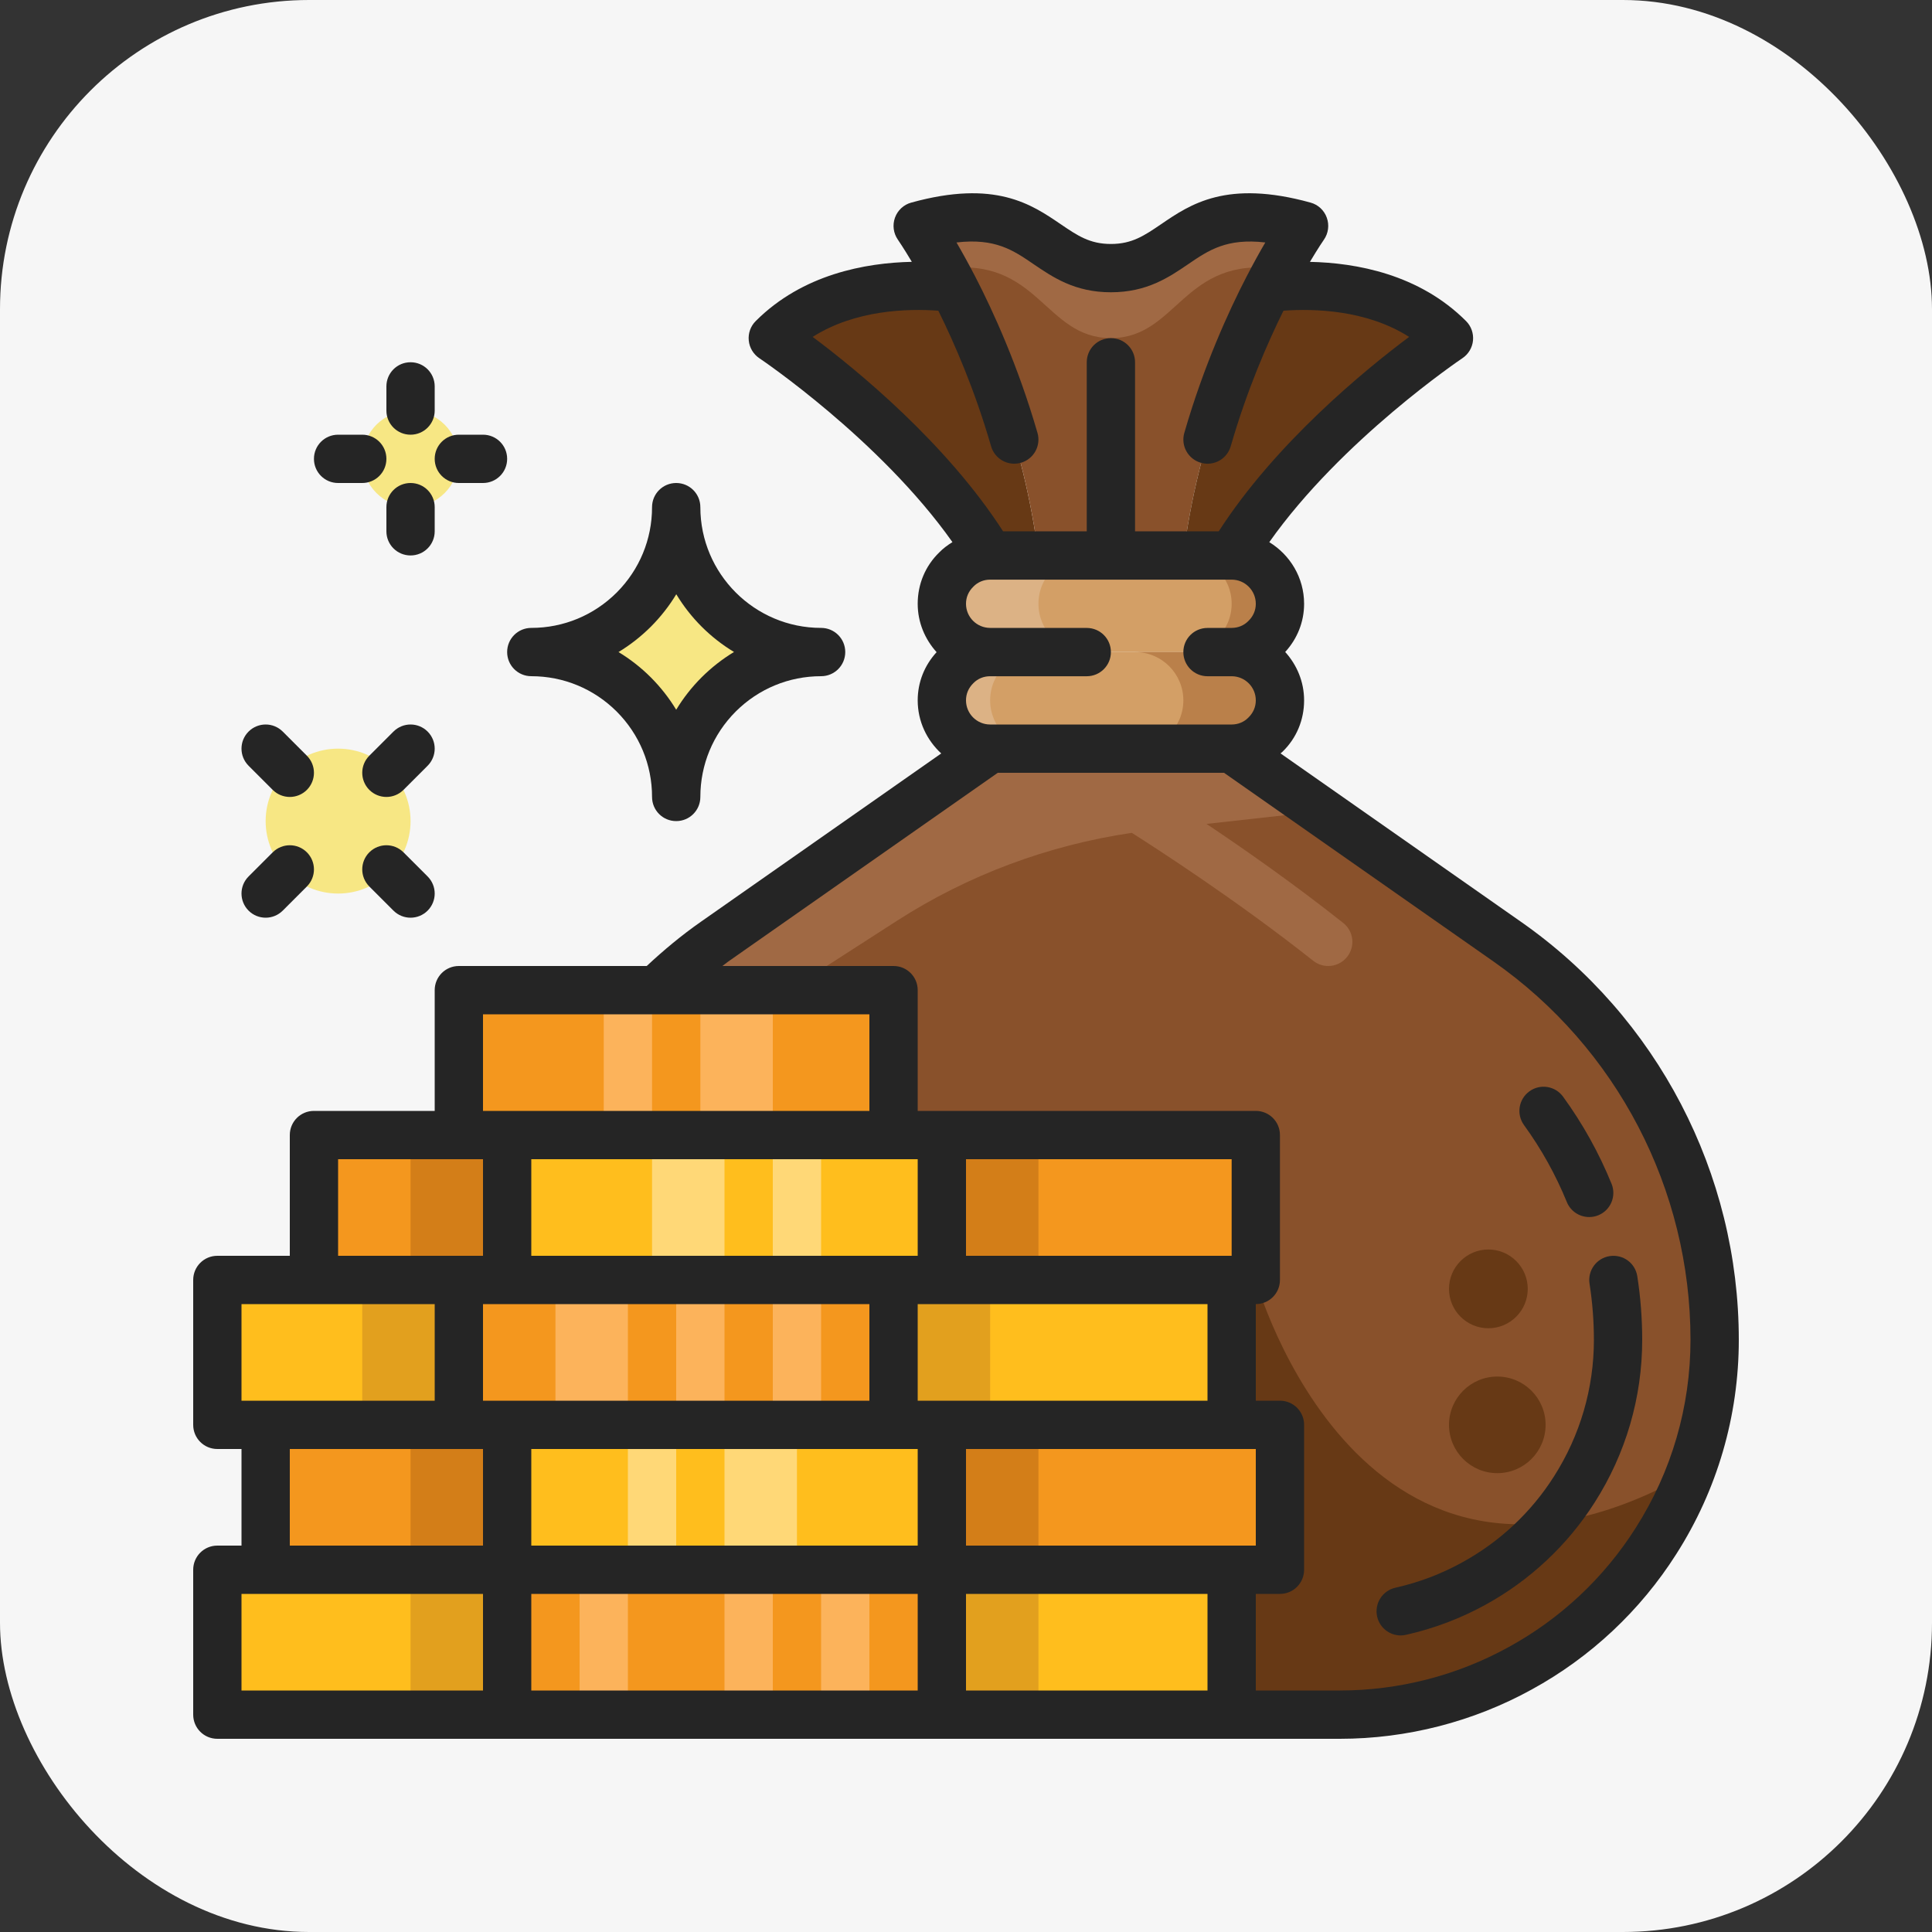 <svg width="50" height="50" viewBox="0 0 50 50" fill="none" xmlns="http://www.w3.org/2000/svg">
<rect x="0" y="0" width="50" height="50" fill="#333333" stroke="none"/>
<rect width="50" height="50" rx="8" fill="#F6F6F6"/>
<g clip-path="url(#clip0_1113_33522)">
<path d="M39.006 24.369C42.375 26.725 44.375 30.569 44.375 34.675C44.375 36.519 43.85 38.325 42.856 39.881C41.968 41.281 40.75 42.406 39.343 43.175C37.937 43.95 36.337 44.375 34.675 44.375H31.875V40.625H33.125V36.875H31.875V33.125H32.5V29.375H24.375H23.125V25.625H16.975C17.443 25.169 17.95 24.75 18.493 24.369L25.625 19.375H31.875L39.006 24.369Z" fill="#89512B"/>
<path d="M34.763 23.886C33.495 22.88 32.186 21.966 31.225 21.323L34.185 20.994L31.875 19.375H25.625L18.493 24.369C17.95 24.75 17.443 25.169 16.975 25.625H20.425L23.213 23.83C25.055 22.644 27.128 21.873 29.291 21.554C29.901 21.94 32.025 23.31 33.986 24.865C34.102 24.956 34.238 25 34.374 25C34.558 25 34.741 24.919 34.864 24.763C35.079 24.492 35.033 24.1 34.763 23.886Z" fill="#A06944"/>
<path d="M32.5 33.125L31.875 33.203V36.875H33.125V40.625H31.875V44.375H34.675C36.337 44.375 37.938 43.95 39.344 43.175C40.75 42.406 41.969 41.281 42.856 39.881C43.213 39.322 43.508 38.73 43.741 38.116C35.229 42.938 32.5 33.125 32.5 33.125Z" fill="#673915"/>
<path d="M24.375 33.125H31.875H32.5V29.375H30.625H24.375V33.125Z" fill="#F4971E"/>
<path d="M23.125 33.125V36.875H24.375H31.875V33.125H24.375H23.125Z" fill="#FFBE1D"/>
<path d="M24.375 40.625H31.875H33.125V36.875H31.875H24.375V40.625Z" fill="#F4971E"/>
<path d="M24.375 40.625H31.875V44.375H24.375V40.625Z" fill="#FFBE1D"/>
<path d="M11.875 29.375H14.471H23.125V25.625H12.741H11.875V29.375Z" fill="#F4971E"/>
<path d="M13.125 33.125H15.721H24.375V29.375H13.991H13.125V33.125Z" fill="#FFBE1D"/>
<path d="M13.125 36.875H24.375V40.625H13.125V36.875Z" fill="#FFBE1D"/>
<path d="M13.125 40.625H24.375V44.375H13.125V40.625Z" fill="#F4971E"/>
<path d="M11.875 33.125H23.125V36.875H11.875V33.125Z" fill="#F4971E"/>
<path d="M5.625 33.125H11.875V36.875H5.625V33.125Z" fill="#FFBE1D"/>
<path d="M6.875 36.875H13.125V40.625H6.875V36.875Z" fill="#F4971E"/>
<path d="M5.625 40.625H13.125V44.375H5.625V40.625Z" fill="#FFBE1D"/>
<path d="M15.625 25.625H16.875V29.375H15.625V25.625Z" fill="#FCB35B"/>
<path d="M18.125 25.625H20V29.375H18.125V25.625Z" fill="#FCB35B"/>
<path d="M17.5 33.125H18.75V36.875H17.5V33.125Z" fill="#FCB35B"/>
<path d="M20 33.125H21.25V36.875H20V33.125Z" fill="#FCB35B"/>
<path d="M18.75 40.625H20V44.375H18.75V40.625Z" fill="#FCB35B"/>
<path d="M15 40.625H16.25V44.375H15V40.625Z" fill="#FCB35B"/>
<path d="M21.25 40.625H22.5V44.375H21.25V40.625Z" fill="#FCB35B"/>
<path d="M14.375 33.125H16.25V36.875H14.375V33.125Z" fill="#FCB35B"/>
<path d="M20 29.375H21.25V33.125H20V29.375Z" fill="#FFD877"/>
<path d="M16.875 29.375H18.75V33.125H16.875V29.375Z" fill="#FFD877"/>
<path d="M16.25 36.875H17.5V40.625H16.25V36.875Z" fill="#FFD877"/>
<path d="M18.75 36.875H20.625V40.625H18.75V36.875Z" fill="#FFD877"/>
<path d="M24.375 29.375H26.875V33.125H24.375V29.375Z" fill="#D37E18"/>
<path d="M9.375 33.125H11.875V36.875H9.375V33.125Z" fill="#E2A01E"/>
<path d="M10.625 40.625H13.125V44.375H10.625V40.625Z" fill="#E2A01E"/>
<path d="M10.625 36.875H13.125V40.625H10.625V36.875Z" fill="#D37E18"/>
<path d="M23.125 33.125H25.625V36.875H23.125V33.125Z" fill="#E2A01E"/>
<path d="M24.375 36.875H26.875V40.625H24.375V36.875Z" fill="#D37E18"/>
<path d="M24.375 40.625H26.875V44.375H24.375V40.625Z" fill="#E2A01E"/>
<path d="M17.5 13.125C17.5 15.198 19.177 16.875 21.25 16.875C20.211 16.875 19.279 17.293 18.598 17.973C17.918 18.653 17.5 19.586 17.5 20.625C17.5 19.586 17.082 18.654 16.402 17.973C15.722 17.293 14.789 16.875 13.75 16.875C14.789 16.875 15.721 16.457 16.402 15.777C17.082 15.097 17.5 14.164 17.5 13.125Z" fill="#F7E784"/>
<path d="M10.075 22.575C9.738 22.913 9.269 23.125 8.75 23.125C8.231 23.125 7.763 22.913 7.425 22.575C7.088 22.238 6.875 21.769 6.875 21.25C6.875 20.731 7.088 20.262 7.425 19.925C7.763 19.587 8.231 19.375 8.75 19.375C9.269 19.375 9.738 19.587 10.075 19.925C10.412 20.262 10.625 20.731 10.625 21.25C10.625 21.769 10.412 22.238 10.075 22.575Z" fill="#F7E784"/>
<path d="M10.625 13.125C11.315 13.125 11.875 12.565 11.875 11.875C11.875 11.185 11.315 10.625 10.625 10.625C9.935 10.625 9.375 11.185 9.375 11.875C9.375 12.565 9.935 13.125 10.625 13.125Z" fill="#F7E784"/>
<path d="M31.875 16.875H25.625C24.934 16.875 24.375 16.316 24.375 15.626C24.375 14.935 24.934 14.376 25.625 14.376H31.875C32.566 14.376 33.125 14.935 33.125 15.626C33.125 16.316 32.566 16.875 31.875 16.875Z" fill="#D39F66"/>
<path d="M31.875 19.375H25.625C24.934 19.375 24.375 18.816 24.375 18.125C24.375 17.435 24.934 16.875 25.625 16.875H31.875C32.566 16.875 33.125 17.435 33.125 18.125C33.125 18.816 32.566 19.375 31.875 19.375Z" fill="#D39F66"/>
<path d="M31.875 16.875H29.375C30.066 16.875 30.625 17.435 30.625 18.125C30.625 18.816 30.066 19.375 29.375 19.375H31.875C32.566 19.375 33.125 18.816 33.125 18.125C33.125 17.436 32.566 16.875 31.875 16.875Z" fill="#BA804A"/>
<path d="M25.625 19.375H26.875C26.184 19.375 25.625 18.816 25.625 18.125C25.625 17.434 26.184 16.875 26.875 16.875H25.625C24.934 16.875 24.375 17.434 24.375 18.125C24.375 18.816 24.934 19.375 25.625 19.375Z" fill="#DCB285"/>
<path d="M25.625 16.875H28.125C27.434 16.875 26.875 16.316 26.875 15.625C26.875 14.934 27.434 14.375 28.125 14.375H25.625C24.934 14.375 24.375 14.934 24.375 15.625C24.375 16.316 24.934 16.875 25.625 16.875Z" fill="#DCB285"/>
<path d="M24.688 7.451C25.462 8.951 26.5 11.419 26.875 14.376H25.625C23.75 11.251 20 8.751 20 8.751C21.519 7.232 23.85 7.351 24.688 7.451Z" fill="#673915"/>
<path d="M24.688 7.451C24.156 6.426 23.75 5.844 23.75 5.844C26.875 4.982 26.875 6.938 28.75 6.938C30.625 6.938 30.625 4.982 33.75 5.844C33.75 5.844 33.344 6.426 32.812 7.451C32.038 8.951 31 11.419 30.625 14.376H26.875C26.5 11.419 25.462 8.951 24.688 7.451Z" fill="#89512B"/>
<path d="M28.75 8.75C30.478 8.75 30.619 6.616 33.078 6.957C33.472 6.244 33.75 5.844 33.75 5.844C30.625 4.982 30.625 6.938 28.75 6.938C26.875 6.938 26.875 4.982 23.75 5.844C23.75 5.844 24.028 6.244 24.422 6.957C26.881 6.616 27.022 8.75 28.75 8.75Z" fill="#A06944"/>
<path d="M37.5 8.751C37.5 8.751 33.75 11.251 31.875 14.376H30.625C31 11.419 32.038 8.951 32.812 7.451C33.65 7.351 35.981 7.232 37.5 8.751Z" fill="#673915"/>
<path d="M8.125 29.375H13.125V33.125H8.125V29.375Z" fill="#F4971E"/>
<path d="M10.625 29.375H13.125V33.125H10.625V29.375Z" fill="#D37E18"/>
<path d="M38.519 34.375C39.081 34.375 39.538 33.919 39.538 33.356C39.538 32.794 39.081 32.337 38.519 32.337C37.956 32.337 37.5 32.794 37.5 33.356C37.5 33.919 37.956 34.375 38.519 34.375Z" fill="#673915"/>
<path d="M38.75 38.125C39.44 38.125 40 37.565 40 36.875C40 36.185 39.44 35.625 38.75 35.625C38.06 35.625 37.5 36.185 37.5 36.875C37.5 37.565 38.06 38.125 38.75 38.125Z" fill="#673915"/>
<path d="M31.875 14.376H30.625C31.316 14.376 31.875 14.935 31.875 15.626C31.875 16.316 31.316 16.875 30.625 16.875H31.875C32.566 16.875 33.125 16.316 33.125 15.626C33.125 14.935 32.566 14.376 31.875 14.376Z" fill="#BA804A"/>
<path d="M10.625 11.25C10.971 11.25 11.25 10.971 11.25 10.625V10C11.25 9.654 10.971 9.375 10.625 9.375C10.279 9.375 10 9.654 10 10V10.625C10 10.971 10.279 11.25 10.625 11.25Z" fill="#252525"/>
<path d="M8.75 12.5H9.375C9.721 12.5 10 12.221 10 11.875C10 11.529 9.721 11.25 9.375 11.25H8.75C8.404 11.25 8.125 11.529 8.125 11.875C8.125 12.221 8.404 12.5 8.75 12.5Z" fill="#252525"/>
<path d="M11.875 12.5H12.5C12.846 12.5 13.125 12.221 13.125 11.875C13.125 11.529 12.846 11.25 12.5 11.25H11.875C11.529 11.25 11.25 11.529 11.25 11.875C11.25 12.221 11.529 12.5 11.875 12.5Z" fill="#252525"/>
<path d="M11.25 13.125C11.25 12.779 10.971 12.5 10.625 12.5C10.279 12.5 10 12.779 10 13.125V13.75C10 14.096 10.279 14.375 10.625 14.375C10.971 14.375 11.25 14.096 11.25 13.75V13.125Z" fill="#252525"/>
<path d="M10.442 22.058C10.198 21.814 9.803 21.814 9.558 22.058C9.314 22.302 9.314 22.697 9.558 22.942L10.183 23.567C10.305 23.689 10.465 23.75 10.625 23.75C10.785 23.75 10.945 23.689 11.067 23.567C11.311 23.322 11.311 22.927 11.067 22.683L10.442 22.058Z" fill="#252525"/>
<path d="M11.067 18.933C10.823 18.689 10.428 18.689 10.183 18.933L9.558 19.558C9.314 19.802 9.314 20.197 9.558 20.442C9.68 20.564 9.84 20.625 10 20.625C10.16 20.625 10.32 20.564 10.442 20.442L11.067 19.817C11.311 19.572 11.311 19.177 11.067 18.933Z" fill="#252525"/>
<path d="M6.875 23.75C7.035 23.75 7.195 23.689 7.317 23.567L7.942 22.942C8.186 22.697 8.186 22.302 7.942 22.058C7.698 21.814 7.303 21.814 7.058 22.058L6.433 22.683C6.189 22.927 6.189 23.322 6.433 23.567C6.555 23.689 6.715 23.75 6.875 23.75Z" fill="#252525"/>
<path d="M7.058 20.442C7.18 20.564 7.34 20.625 7.5 20.625C7.66 20.625 7.82 20.564 7.942 20.442C8.186 20.197 8.186 19.802 7.942 19.558L7.317 18.933C7.073 18.689 6.678 18.689 6.433 18.933C6.189 19.177 6.189 19.572 6.433 19.817L7.058 20.442Z" fill="#252525"/>
<path d="M13.75 17.5C14.584 17.5 15.369 17.826 15.96 18.415C16.549 19.006 16.875 19.791 16.875 20.625C16.875 20.971 17.154 21.25 17.5 21.25C17.846 21.25 18.125 20.971 18.125 20.625C18.125 19.791 18.451 19.006 19.04 18.415C19.631 17.826 20.416 17.5 21.25 17.5C21.596 17.5 21.875 17.221 21.875 16.875C21.875 16.529 21.596 16.25 21.25 16.25C19.527 16.25 18.125 14.848 18.125 13.125C18.125 12.779 17.846 12.5 17.5 12.5C17.154 12.5 16.875 12.779 16.875 13.125C16.875 13.959 16.549 14.744 15.96 15.335C15.369 15.924 14.584 16.25 13.75 16.25C13.404 16.25 13.125 16.529 13.125 16.875C13.125 17.221 13.404 17.5 13.75 17.5ZM16.844 16.219C17.099 15.963 17.32 15.681 17.502 15.379C17.871 15.991 18.384 16.504 18.996 16.873C18.694 17.056 18.412 17.276 18.156 17.531C17.901 17.786 17.682 18.067 17.5 18.368C17.318 18.067 17.098 17.786 16.844 17.531C16.589 17.276 16.308 17.057 16.007 16.875C16.308 16.693 16.589 16.473 16.844 16.219Z" fill="#252525"/>
<path d="M40.549 31.108C40.648 31.351 40.881 31.497 41.128 31.497C41.207 31.497 41.287 31.483 41.364 31.451C41.684 31.321 41.837 30.956 41.707 30.637C41.382 29.839 40.961 29.081 40.453 28.383C40.251 28.104 39.861 28.04 39.58 28.244C39.301 28.447 39.239 28.837 39.441 29.117C39.889 29.734 40.262 30.404 40.549 31.108Z" fill="#252525"/>
<path d="M42.373 33.029C42.32 32.688 42.006 32.456 41.658 32.508C41.317 32.561 41.084 32.881 41.137 33.222C41.212 33.701 41.25 34.191 41.25 34.676C41.25 35.929 40.893 37.15 40.217 38.209C39.628 39.138 38.805 39.909 37.835 40.438C37.298 40.735 36.718 40.954 36.113 41.09C35.777 41.166 35.565 41.499 35.64 41.836C35.705 42.128 35.964 42.325 36.25 42.325C36.295 42.325 36.341 42.319 36.387 42.309C37.108 42.148 37.798 41.886 38.437 41.535C39.59 40.904 40.571 39.985 41.272 38.88C42.075 37.621 42.5 36.168 42.5 34.676C42.5 34.127 42.458 33.573 42.373 33.029Z" fill="#252525"/>
<path d="M39.364 23.857L33.14 19.498C33.156 19.483 33.176 19.471 33.192 19.454C33.553 19.104 33.75 18.633 33.75 18.125C33.75 17.642 33.562 17.206 33.261 16.873C33.573 16.532 33.75 16.097 33.75 15.626C33.75 14.95 33.388 14.361 32.849 14.031C34.722 11.377 37.813 9.293 37.846 9.271C38.002 9.167 38.103 8.998 38.121 8.813C38.139 8.626 38.074 8.441 37.941 8.309C36.728 7.095 35.097 6.802 33.901 6.777C34.119 6.411 34.26 6.206 34.263 6.203C34.379 6.036 34.406 5.824 34.337 5.633C34.269 5.442 34.112 5.296 33.916 5.243C31.748 4.644 30.806 5.285 30.051 5.801C29.614 6.098 29.298 6.314 28.75 6.314C28.202 6.314 27.886 6.098 27.449 5.801C26.693 5.286 25.753 4.644 23.584 5.243C23.388 5.296 23.231 5.442 23.162 5.633C23.093 5.824 23.121 6.037 23.237 6.203C23.239 6.206 23.38 6.41 23.598 6.776C22.401 6.802 20.771 7.095 19.558 8.309C19.425 8.441 19.359 8.626 19.378 8.813C19.396 8.999 19.497 9.167 19.652 9.271C19.686 9.293 22.775 11.377 24.649 14.03C24.526 14.106 24.409 14.192 24.308 14.296C23.948 14.646 23.75 15.117 23.75 15.626C23.75 16.108 23.938 16.544 24.239 16.878C23.927 17.218 23.75 17.654 23.75 18.125C23.75 18.669 23.987 19.156 24.359 19.499L18.136 23.857C17.64 24.204 17.175 24.591 16.737 25H11.875C11.529 25 11.25 25.279 11.25 25.625V28.75H8.125C7.779 28.75 7.5 29.029 7.5 29.375V32.5H5.625C5.279 32.5 5 32.779 5 33.125V36.875C5 37.221 5.279 37.5 5.625 37.5H6.25V40H5.625C5.279 40 5 40.279 5 40.625V44.375C5 44.721 5.279 45 5.625 45H13.125H24.375H31.875H34.675C36.41 45 38.129 44.558 39.643 43.723C41.163 42.892 42.456 41.679 43.383 40.218C44.441 38.561 45 36.645 45 34.675C45 30.369 42.893 26.324 39.364 23.857ZM25.625 18.75C25.28 18.75 25 18.47 25 18.125C25 17.958 25.064 17.804 25.192 17.679C25.304 17.564 25.457 17.501 25.623 17.501H25.625H28.125C28.471 17.501 28.75 17.221 28.75 16.876C28.75 16.53 28.471 16.251 28.125 16.251H25.628C25.627 16.251 25.626 16.25 25.625 16.25C25.624 16.25 25.624 16.25 25.623 16.25C25.279 16.249 25 15.97 25 15.626C25 15.459 25.064 15.305 25.192 15.181C25.305 15.064 25.459 15.001 25.625 15.001H31.875C32.22 15.001 32.5 15.281 32.5 15.626C32.5 15.793 32.436 15.947 32.308 16.071C32.196 16.186 32.042 16.25 31.877 16.25C31.876 16.25 31.876 16.25 31.875 16.25C31.874 16.25 31.873 16.251 31.872 16.251H31.25C30.904 16.251 30.625 16.53 30.625 16.876C30.625 17.221 30.904 17.501 31.25 17.501H31.875H31.877C32.221 17.502 32.5 17.781 32.5 18.125C32.5 18.292 32.436 18.446 32.308 18.571C32.196 18.686 32.042 18.75 31.875 18.75H25.625ZM21.032 8.719C22.132 8.019 23.486 7.983 24.284 8.041C24.699 8.879 25.229 10.095 25.649 11.549C25.745 11.881 26.091 12.072 26.422 11.976C26.754 11.881 26.946 11.534 26.85 11.203C26.348 9.467 25.699 8.048 25.242 7.164C25.062 6.817 24.897 6.52 24.754 6.275C25.751 6.158 26.22 6.474 26.744 6.833C27.247 7.175 27.816 7.564 28.75 7.564C29.684 7.564 30.253 7.176 30.756 6.833C31.28 6.476 31.747 6.159 32.746 6.275C32.602 6.52 32.437 6.818 32.258 7.164C31.801 8.048 31.151 9.467 30.65 11.203C30.554 11.534 30.746 11.881 31.078 11.976C31.136 11.992 31.194 12.001 31.251 12.001C31.523 12.001 31.772 11.823 31.851 11.549C32.271 10.094 32.801 8.879 33.216 8.041C34.014 7.983 35.369 8.019 36.468 8.719C35.32 9.576 33.01 11.469 31.541 13.751H29.375V9.376C29.375 9.03 29.096 8.751 28.75 8.751C28.404 8.751 28.125 9.03 28.125 9.376V13.751H25.96C24.491 11.469 22.18 9.576 21.032 8.719ZM12.5 26.25H22.5V28.75H13.125H12.5V26.25ZM31.875 30V32.5H25V30H31.875ZM23.75 30V32.5H23.125H13.75V30H23.125H23.75ZM13.125 36.25H12.5V33.75H13.125H22.5V36.25H13.125ZM13.75 37.5H23.125H23.75V40H13.75V37.5ZM25 41.25H31.25V43.75H25V41.25ZM31.875 40H25V37.5H32.5V40H31.875ZM23.75 36.25V33.75H31.25V36.25H23.75ZM8.75 30H12.5V32.5H8.75V30ZM6.25 33.75H8.125H11.25V36.25H6.875H6.25V33.75ZM7.5 37.5H11.875H12.5V40H7.5V37.5ZM6.25 41.25H6.875H12.5V43.75H6.25V41.25ZM13.75 41.25H23.75V43.75H13.75V41.25ZM42.329 39.546C41.514 40.832 40.378 41.897 39.042 42.627C37.71 43.362 36.2 43.75 34.675 43.75H32.5V41.25H33.125C33.471 41.25 33.75 40.971 33.75 40.625V36.875C33.75 36.529 33.471 36.25 33.125 36.25H32.5V33.75C32.846 33.75 33.125 33.471 33.125 33.125V29.375C33.125 29.029 32.846 28.75 32.5 28.75H24.375H23.75V25.625C23.75 25.279 23.471 25 23.125 25H18.696C18.749 24.961 18.798 24.919 18.852 24.881L25.822 20H31.678L38.648 24.881C41.843 27.116 43.75 30.777 43.75 34.675C43.75 36.406 43.259 38.089 42.329 39.546Z" fill="#252525"/>
</g>
<defs>
<clipPath id="clip0_1113_33522">
<rect width="40" height="40" fill="white" transform="translate(5 5)"/>
</clipPath>
</defs>
</svg>
